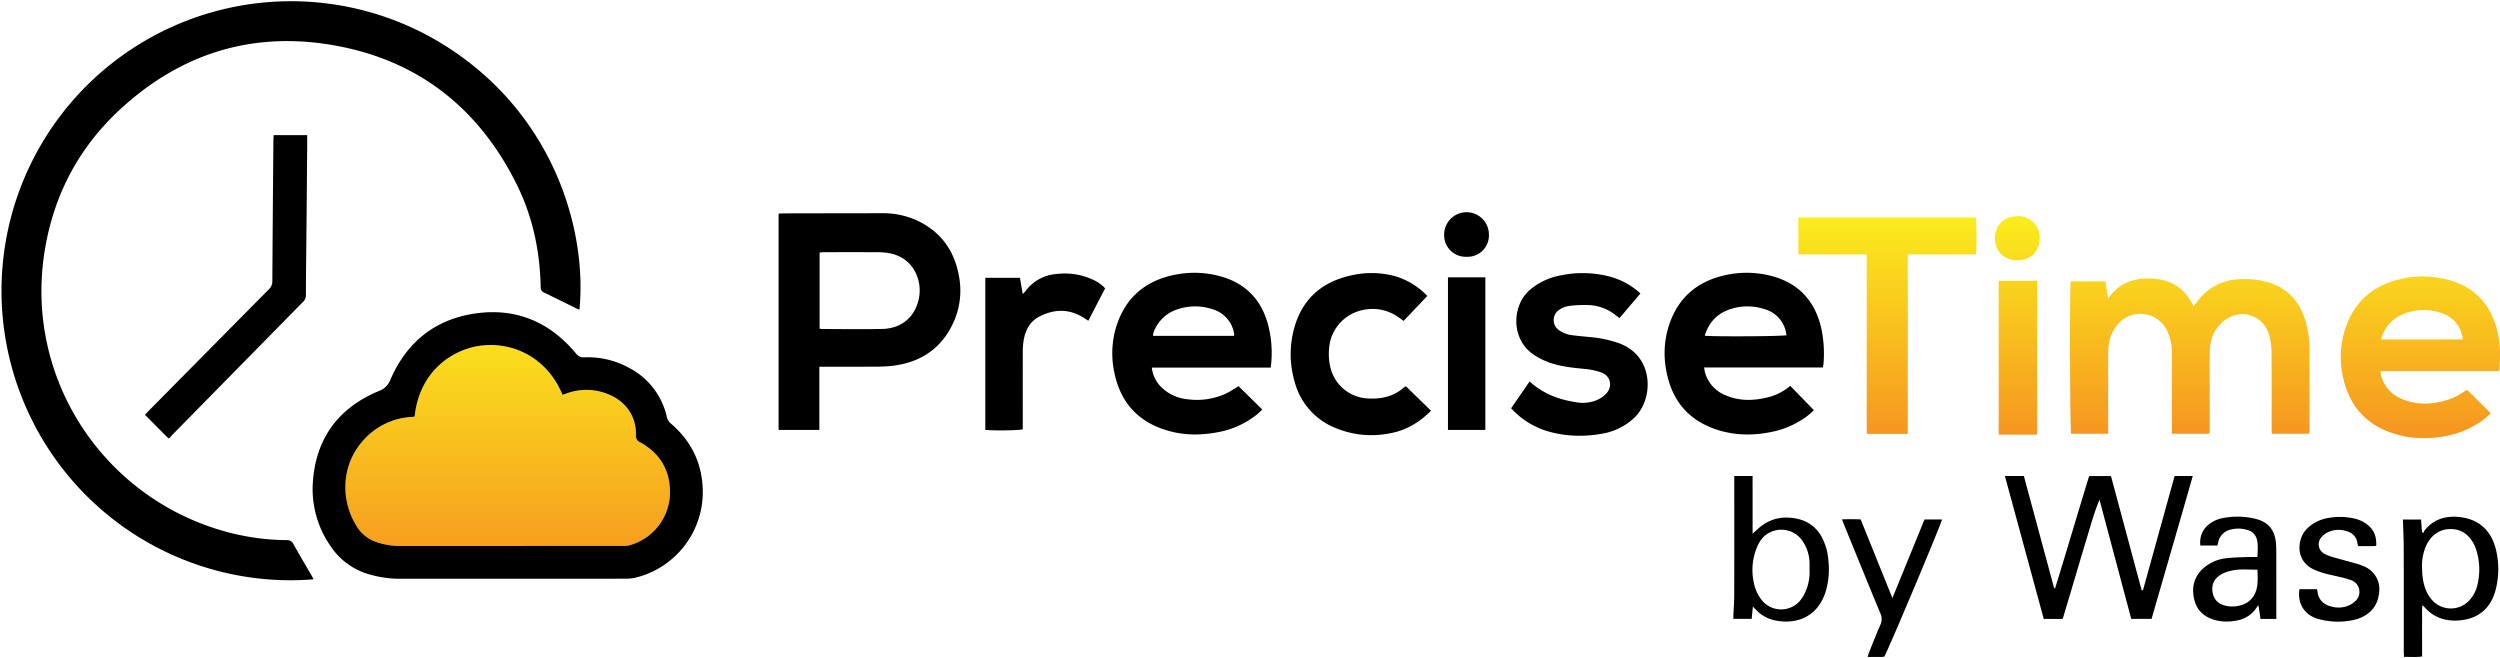<svg xmlns="http://www.w3.org/2000/svg" xmlns:xlink="http://www.w3.org/1999/xlink" width="1178.263" height="310.135" viewBox="0 0 1178.263 310.135">
  <defs>
    <style>
      .cls-1 {
        stroke: rgba(0,0,0,0);
        stroke-miterlimit: 10;
      }

      .cls-2 {
        fill: url(#linear-gradient);
      }

      .cls-3 {
        fill: url(#linear-gradient-2);
      }

      .cls-4 {
        fill: none;
      }
    </style>
    <linearGradient id="linear-gradient" x1="0.5" x2="0.5" y2="1" gradientUnits="objectBoundingBox">
      <stop offset="0" stop-color="#fae01d"/>
      <stop offset="1" stop-color="#f69520"/>
    </linearGradient>
    <linearGradient id="linear-gradient-2" x1="0.5" x2="0.5" y2="1" gradientUnits="objectBoundingBox">
      <stop offset="0" stop-color="#fbed1d"/>
      <stop offset="1" stop-color="#f6951f"/>
    </linearGradient>
  </defs>
  <g id="Precise_Time_Logo" data-name="Precise Time Logo" transform="translate(-143.38 -385.44)">
    <path id="Union_5" data-name="Union 5" class="cls-1" d="M96.013,220.525A136.462,136.462,0,0,1,287.441,42.683c54.49,32.076,70.78,88.759,67.026,126.69a14.105,14.105,0,0,1-1.321-.5c-5.089-2.507-10.151-5.072-15.276-7.505a2.643,2.643,0,0,1-1.663-2.77c-.363-16.924-3.8-33.2-11.358-48.376C307,74.381,278.5,51.87,239,44.84c-38.647-6.879-72.737,3.824-101.437,30.555-19.353,18.026-31.042,40.476-35.173,66.6-9.486,59.981,27.72,115.345,83.745,131.54A110.79,110.79,0,0,0,216.392,278a3.2,3.2,0,0,1,3.246,1.8c2.837,5.1,5.82,10.112,8.742,15.16.236.406.432.834.778,1.506-3.6.3-7.243.455-10.889.455A136.242,136.242,0,0,1,96.013,220.525Zm63.128,7.923c-3.091-3.111-6.176-6.23-9.425-9.509.719-.761,1.347-1.454,2-2.119q28.215-28.567,56.459-57.106a4.941,4.941,0,0,0,1.562-3.775q.2-33.071.5-66.144c.007-.789.07-1.577.121-2.65h15.809c0,1.354.009,2.768,0,4.18q-.138,17.017-.286,34.031c-.116,12.461-.283,24.923-.332,37.383a4.387,4.387,0,0,1-1.635,3.264q-11.6,11.794-23.187,23.594Q181.9,208.746,163.083,227.89c-.67.682-1.3,1.4-2.113,2.275C160.174,229.42,159.641,228.951,159.141,228.448Z" transform="translate(62 361.999)"/>
    <path id="Path_23" data-name="Path 23" class="cls-2" d="M239.836,272.2m-45.054-76.445a7.762,7.762,0,0,1-.852.162,32.814,32.814,0,0,0-24,11.839c-10.213,12.022-9.722,28.464-2.287,39.961a17.015,17.015,0,0,0,8.8,7.087,33.909,33.909,0,0,0,11.272,1.962q52.883,0,105.765-.014a9.693,9.693,0,0,0,2.593-.318,25.969,25.969,0,0,0,19.074-25.77c-.228-10.093-5.061-17.825-14-22.73a3.239,3.239,0,0,1-2.044-3.325c.258-9.4-5.24-16.453-13.685-19.62a27.035,27.035,0,0,0-19-.126c-.647.228-1.308.416-1.943.617-7.284-17.718-23.744-25.226-38.921-23.081-13.42,1.9-28.556,12.336-30.767,33.356" transform="translate(144 386)"/>
    <path id="Path_2" data-name="Path 2" d="M239.836,272.2q-26.022,0-52.042.012a50.874,50.874,0,0,1-14.183-2.023,32.452,32.452,0,0,1-18.438-13.36,46.943,46.943,0,0,1-8.334-30.163c1.418-20.62,11.98-34.931,30.981-42.882a9.186,9.186,0,0,0,5.559-5.388c7.652-17.742,21.136-28.576,40.261-31.254,19.031-2.664,34.857,4.065,47.161,18.835a4.362,4.362,0,0,0,3.969,1.876,40.344,40.344,0,0,1,21.2,5.012A34.55,34.55,0,0,1,313.653,195.9a5.535,5.535,0,0,0,1.907,3.141c10.283,8.82,15.328,20.066,15.028,33.577a41.553,41.553,0,0,1-31.805,39.105,21.238,21.238,0,0,1-4.747.456q-27.1.045-54.2.019m-45.054-76.445a7.762,7.762,0,0,1-.852.162,32.814,32.814,0,0,0-24,11.839c-10.213,12.022-9.722,28.464-2.287,39.961a17.015,17.015,0,0,0,8.8,7.087,33.909,33.909,0,0,0,11.272,1.962q52.883,0,105.765-.014a9.693,9.693,0,0,0,2.593-.318,25.969,25.969,0,0,0,19.074-25.77c-.228-10.093-5.061-17.825-14-22.73a3.239,3.239,0,0,1-2.044-3.325c.258-9.4-5.24-16.453-13.685-19.62a27.035,27.035,0,0,0-19-.126c-.647.228-1.308.416-1.943.617-7.284-17.718-23.744-25.226-38.921-23.081-13.42,1.9-28.556,12.336-30.767,33.356" transform="translate(144 386)"/>
    <path id="Union_2" data-name="Union 2" class="cls-1" d="M444.143,127.063a37.9,37.9,0,0,1-16.895-10.737c2.9-4.207,5.745-8.326,8.718-12.633,6.341,5.791,13.682,8.509,21.638,9.739a17.163,17.163,0,0,0,10.342-1.1,14,14,0,0,0,4.075-2.85c3.189-3.409,2.186-8.335-2.15-9.99a31.605,31.605,0,0,0-7.917-1.693c-5.012-.525-10.021-.95-14.872-2.433a33.826,33.826,0,0,1-9.293-4.352c-10.683-7.294-10.307-23.009-1.7-30.486a31.008,31.008,0,0,1,14.117-6.754,51.043,51.043,0,0,1,23.055.365A34.568,34.568,0,0,1,488.171,62.2c-1.607,2.018-3.286,3.9-4.909,5.825-1.595,1.892-3.211,3.766-4.9,5.748-.506-.34-.979-.6-1.386-.94A21.8,21.8,0,0,0,464.044,67.7a55.048,55.048,0,0,0-9.541.414,11.023,11.023,0,0,0-4.418,1.706,5.765,5.765,0,0,0-.291,9.7,13.4,13.4,0,0,0,6.448,2.4c3.165.418,6.357.646,9.533.99A53.772,53.772,0,0,1,477.9,85.616c16.947,5.966,16.646,26.49,7.368,35.216a28.989,28.989,0,0,1-15.029,7.458,60.429,60.429,0,0,1-10.775.994A53.15,53.15,0,0,1,444.143,127.063Zm-98.992-1.18a32.228,32.228,0,0,1-19.946-22.125,45.974,45.974,0,0,1,.112-26.252c4.009-13.25,13.274-20.909,26.6-23.807a42.214,42.214,0,0,1,20.88.446,34.6,34.6,0,0,1,14.953,9.241L376.577,75.15c-.72-.515-1.35-.971-1.986-1.418a21.173,21.173,0,0,0-17.973-3.55A19.908,19.908,0,0,0,341.441,88.43a26.507,26.507,0,0,0,.728,9.032A19,19,0,0,0,359.737,111.7c6.476.4,12.384-.987,17.325-5.458a2.8,2.8,0,0,1,.626-.265L389.5,117.5c-5.135,5.109-10.876,8.733-17.746,10.3a46.822,46.822,0,0,1-10.435,1.205A43.37,43.37,0,0,1,345.151,125.883Zm179.452.661c-13.936-4.419-21.852-14.141-24.305-28.386a42.813,42.813,0,0,1,.832-19.241c4.19-14.625,14.064-23,28.85-25.692a45.889,45.889,0,0,1,19.513.638c13.388,3.358,21.2,12.09,24.086,25.417a58.868,58.868,0,0,1,.91,15.983,15.582,15.582,0,0,1-.342,1.826H518.209a24.752,24.752,0,0,0,.512,2.719,16.367,16.367,0,0,0,9.818,10.49c6.048,2.541,12.288,2.55,18.584,1.124a25.945,25.945,0,0,0,11.685-5.655l11.149,11.477c-1.067.926-2.2,2.034-3.454,2.972a42.04,42.04,0,0,1-17.96,7.535,55.448,55.448,0,0,1-9.91.925A46.139,46.139,0,0,1,524.6,126.544Zm5.96-56.937c-6.089,1.994-10.087,6.134-12.072,12.519,4,.5,36.731.314,38.537-.229a22.76,22.76,0,0,0-.429-2.281A14.307,14.307,0,0,0,546.57,69.566a26.406,26.406,0,0,0-7.98-1.259A25.68,25.68,0,0,0,530.563,69.607ZM263.479,126.27C250.5,121.879,242.9,112.7,240.231,99.4a42.921,42.921,0,0,1,.653-20.658c4.221-14.5,14.072-22.847,28.771-25.505A45.976,45.976,0,0,1,290.1,54.1c11.213,3.058,18.65,10.112,22.135,21.224a52.156,52.156,0,0,1,1.707,21.827H257.908a15.189,15.189,0,0,0,4.065,8.81,20.162,20.162,0,0,0,12.711,6.1,32.343,32.343,0,0,0,18.252-2.722c1.933-.913,3.708-2.161,5.845-3.427l11.188,11.021c-.931.863-1.695,1.652-2.543,2.343a41.39,41.39,0,0,1-19.084,8.454,55.449,55.449,0,0,1-10.007.943A46.024,46.024,0,0,1,263.479,126.27Zm6.691-56.626A17.6,17.6,0,0,0,258.7,80.687a7.3,7.3,0,0,0-.223,1.518h38.115a2.532,2.532,0,0,0,.148-.6,5.718,5.718,0,0,0-.134-.941,14.445,14.445,0,0,0-10.422-11.127,26.494,26.494,0,0,0-7.878-1.222A25.75,25.75,0,0,0,270.17,69.644ZM179.425,126.5V54.85h16.323c.435,2.523.851,4.943,1.324,7.686.579-.639,1.008-1.047,1.359-1.512a19.909,19.909,0,0,1,14.447-7.965,31.552,31.552,0,0,1,17.069,2.578A17.448,17.448,0,0,1,235.9,59.8c-2.61,5.036-5.212,10.057-7.924,15.287-.678-.442-1.246-.81-1.813-1.182-6.965-4.576-14.174-4.478-21.349-.746-4.331,2.253-6.466,6.289-7.287,10.993a31.164,31.164,0,0,0-.428,5.243c-.036,11.425-.018,22.853-.018,34.279v2.572c-1.065.329-5.88.52-10.37.52C183.75,126.765,180.936,126.682,179.425,126.5ZM82,126.535V24.592c.843-.045,1.545-.114,2.246-.116q23.267-.049,46.536-.077a38.367,38.367,0,0,1,16.749,3.566c11.452,5.467,17.737,14.779,19.668,27.14a36.061,36.061,0,0,1-2.93,21.072c-5.635,12.157-15.475,18.545-28.579,20.143a75.152,75.152,0,0,1-8.617.4c-7.676.053-15.353.018-23.028.018h-2.834v29.8Zm21.21-83.764a16.908,16.908,0,0,0-1.877.209V78.791a6.723,6.723,0,0,0,1.04.184c9.507.009,19.019.176,28.521-.038,9.526-.216,16.079-6.211,17.435-15.586,1.048-7.24-2.418-17.517-13.527-19.991a27.3,27.3,0,0,0-5.706-.573q-5.937-.04-11.874-.035Q110.216,42.753,103.21,42.772Zm294.266,83.756v-71.9H415.1v71.9Zm8.664-81.595a10.15,10.15,0,0,1-10.454-10.454,10.549,10.549,0,0,1,21.1-.005,10.074,10.074,0,0,1-10.491,10.46Z" transform="translate(428.333 461.531)"/>
    <path id="Union_3" data-name="Union 3" class="cls-1" d="M272.811,109.285c-.878-.014-1.769-.029-2.687-.017-.048-1.035-.123-1.953-.123-2.872-.009-16.291.019-32.582-.025-48.874-.011-4.226-.238-8.454-.376-13h8.546c.148,1.994.294,3.941.439,5.889.229.149.454.3.683.45a5.668,5.668,0,0,1,.58-1.255c3.994-4.978,9.347-6.8,15.514-6.335,9.775.738,16.089,6.291,18.235,16.1a39.035,39.035,0,0,1-.3,18.277c-2.339,9.049-8.581,14-17.905,14.477-6.306.321-11.613-1.648-15.773-6.481a9.027,9.027,0,0,0-.848-.706c-.263,2.826-.1,5.405-.13,7.971-.031,2.714-.006,5.43-.006,8.145V109.1a29.993,29.993,0,0,1-3.853.21C274.125,109.307,273.472,109.3,272.811,109.285Zm7.93-52.847A23.358,23.358,0,0,0,278.6,67.155c.059,1.2.061,2.4.183,3.591.431,4.2,1.538,8.173,4.33,11.48a11.852,11.852,0,0,0,17.626.558,15.586,15.586,0,0,0,3.875-7.073,30.585,30.585,0,0,0-.436-16.795,15.916,15.916,0,0,0-3.51-6.211,10.722,10.722,0,0,0-5.919-3.413,14.239,14.239,0,0,0-2.762-.278C287.18,49.015,283.1,51.647,280.741,56.438ZM229.7,91.391c-6.754-1.852-9.9-7.587-8.862-14.011h8.236a4.876,4.876,0,0,1,.216.778c.384,4.023,2.734,6.379,6.488,7.363a12.353,12.353,0,0,0,7.785-.274,10.8,10.8,0,0,0,3.929-2.588,5.847,5.847,0,0,0-2.169-9.5,46.263,46.263,0,0,0-6.216-1.723c-2.091-.526-4.219-.909-6.29-1.5a35.172,35.172,0,0,1-5.175-1.846c-9.193-4.268-7.832-14.776-3.21-19.292a18.6,18.6,0,0,1,10.379-5.07,30.358,30.358,0,0,1,11.908.342,15.279,15.279,0,0,1,6.6,3.255c2.866,2.492,3.919,5.676,3.692,9.612-.775.064-1.245.135-1.715.137-2.233.012-4.466.006-6.79.006a13.481,13.481,0,0,1-.368-1.438,6.424,6.424,0,0,0-4.482-5.423,11.964,11.964,0,0,0-9.338.265,9.039,9.039,0,0,0-3.029,2.267,5,5,0,0,0,1.386,7.944,19.165,19.165,0,0,0,4,1.577c3.526,1.027,7.088,1.926,10.619,2.935a27.823,27.823,0,0,1,4.055,1.442,11.568,11.568,0,0,1,7.037,12.194c-.553,6.7-4.84,11.438-12.068,13.027a33.868,33.868,0,0,1-7.292.8A35.139,35.139,0,0,1,229.7,91.391Zm-48.01.669c-5.213-1.244-9-4.222-10.362-9.535-1.45-5.653-.38-10.8,4.08-14.9a19.048,19.048,0,0,1,10.531-4.8c3.233-.436,6.522-.461,9.79-.606,1.664-.074,3.335-.014,5.264-.014.134-2.91.456-5.667-.245-8.387a6.089,6.089,0,0,0-4.411-4.349,14.07,14.07,0,0,0-7.572-.271,7.731,7.731,0,0,0-6.254,6.192c-.1.458-.221.912-.342,1.4H174.14a10.789,10.789,0,0,1,3.886-9.9,15.432,15.432,0,0,1,7.41-3.173,35.406,35.406,0,0,1,14.517.441c6.207,1.49,9.321,5.252,9.818,11.668.1,1.273.142,2.552.145,3.829q.016,12.945.006,25.89v5.818h-7.433c-.316-2.087-.62-4.106-.968-6.4a9.989,9.989,0,0,0-.8.916,13.809,13.809,0,0,1-9.52,6.264,24.18,24.18,0,0,1-4.7.478A20.612,20.612,0,0,1,181.693,92.06Zm5.626-23.09A14.983,14.983,0,0,0,183.029,71c-2.947,2.071-3.788,5.124-3,8.488.765,3.275,3.152,5.142,6.379,5.761a14.378,14.378,0,0,0,7.343-.5,9.963,9.963,0,0,0,6.567-6.485c1.116-3.246.834-6.569.706-10.093-1.048,0-2.089-.024-3.122-.049-1.013-.024-2.019-.049-3.019-.049A26.169,26.169,0,0,0,187.319,68.97Zm-86.994,22.4C94.255,69.052,88.166,46.669,82,24h8.942q7.142,26.459,14.269,52.866l.466.065c5.424-17.567,10.606-35.21,16.031-52.883H132q7.227,26.889,14.459,53.8a1.735,1.735,0,0,0,.31.022.352.352,0,0,0,.213-.079,1.336,1.336,0,0,0,.235-.408q7.351-26.545,14.7-53.088c.019-.063.114-.1.3-.269h8.333c-6.433,22.537-12.943,44.874-19.423,67.335h-9.577Q134.084,63.315,126.591,35.2c-2.544,6.011-4.182,12.263-6.076,18.43-1.922,6.26-3.74,12.549-5.611,18.824S111.159,85,109.257,91.369Z" transform="translate(1006.292 585.767)"/>
    <path id="Union_4" data-name="Union 4" class="cls-1" d="M145.269,109.286c.274-.844.442-1.5.694-2.125,1.762-4.366,3.451-8.766,5.356-13.07a6.267,6.267,0,0,0-.056-5.414C145.538,74.9,139.928,61.065,134.284,47.25c-.328-.8-.625-1.62-1.08-2.808,3.06-.082,5.864-.092,8.8.021l14.961,37.09L172.09,44.494h8.238c-.233,1.892-24.331,59.2-27.176,64.665-.43.04-.9.118-1.374.121-.975.007-1.95.009-2.956.009ZM99.982,91.637a16,16,0,0,1-7.061-4.355c-.49-.5-.986-1-1.716-1.73-.21,2.118-.393,3.96-.577,5.8H82.007c0-.61-.018-1.077,0-1.543.139-3.269.4-6.538.41-9.806.042-17.66.019-35.319.019-52.978V24h8.627c.018,8.959,0,17.833.013,27.21,1.015-.926,1.645-1.49,2.263-2.065,5.557-5.172,12.083-6.572,19.345-4.832A16.655,16.655,0,0,1,123.7,52.872a27.324,27.324,0,0,1,3.069,10.748,37.1,37.1,0,0,1-1.2,14.709c-3.224,10.478-11.041,14.294-18.724,14.295A24.914,24.914,0,0,1,99.982,91.637Zm.882-41.713c-4.036,1.306-6.466,4.326-7.911,8.12a28.014,28.014,0,0,0-.641,18.773A17.611,17.611,0,0,0,95.5,82.631a11.688,11.688,0,0,0,18.472-.547,20.627,20.627,0,0,0,2.47-4.615,22.933,22.933,0,0,0,1.454-9.627c0-1.2.088-2.4-.018-3.588a18.972,18.972,0,0,0-3.415-9.82,12.047,12.047,0,0,0-13.6-4.509Z" transform="translate(878.318 585.768)"/>
    <path id="Union_1" data-name="Union 1" class="cls-3" d="M362.334,126.357C350,122.367,342.254,114,339.095,101.448a43.114,43.114,0,0,1,.232-22.988c4.106-13.969,13.592-22.223,27.752-25.127a45.018,45.018,0,0,1,9.074-.921A47.966,47.966,0,0,1,387.068,53.7c12.5,2.917,20.48,10.6,23.978,22.925A48.2,48.2,0,0,1,412.7,89.8v.253c0,2.02-.089,4.045-.216,6.072a3.966,3.966,0,0,1-.321.859h-55.8a16.8,16.8,0,0,0,.305,2.273,16.286,16.286,0,0,0,9.514,10.766c6.577,2.916,13.354,2.877,20.176,1.029a32.015,32.015,0,0,0,5.6-2.092,60.353,60.353,0,0,0,5.157-3.162c3.607,3.554,7.334,7.226,11.258,11.091-1.177,1.041-2.186,2.042-3.3,2.9a42.706,42.706,0,0,1-19.273,8.04,53.122,53.122,0,0,1-8.985.785A46.7,46.7,0,0,1,362.334,126.357Zm5.048-56.333a17.454,17.454,0,0,0-10.166,10.224,14.081,14.081,0,0,0-.452,1.838h38.47c-1.029-6.328-4.345-10.423-10.039-12.391a25.956,25.956,0,0,0-8.519-1.476A25.264,25.264,0,0,0,367.382,70.024ZM176.434,126.957V54.444h18.1v72.513Zm-62.15-.366c-.126-7.082-.039-14.084-.055-21.084-.015-7.033,0-14.067,0-21.1V42.021H82V24.575h83.574c.475,1.76.575,14.522.106,17.426h-32.1c-.007,14.3,0,28.337,0,42.371V126.59Zm96.273-.056c-.518-1.669-.739-66.89-.207-71.832h16.335l1.325,8.112c4.828-6.935,11.354-9.449,18.8-9.449q1.258,0,2.551.094c8.636.615,15.118,4.739,18.9,13.05.643-.828,1.121-1.418,1.571-2.03a25.361,25.361,0,0,1,20.686-10.766,39.025,39.025,0,0,1,13.5,1.6c9.44,3.091,14.834,9.867,17.333,19.212a46.838,46.838,0,0,1,1.545,12.092q.015,19.065,0,38.129c0,.544-.072,1.088-.12,1.778H305.162c-.03-.86-.088-1.778-.089-2.695-.006-11.83.057-23.662-.05-35.492A31.506,31.506,0,0,0,304,80.294c-2.842-10.263-14.686-13.414-22.48-6.075-3.97,3.738-5.559,8.512-5.62,13.817-.086,7.592-.022,15.188-.023,22.781q0,6.835-.006,13.669c0,.625-.068,1.25-.114,2.031H258.048v-2.669q0-17.746,0-35.492a22.781,22.781,0,0,0-2.282-10.436,13.922,13.922,0,0,0-23.675-2.368c-3,3.815-4.073,8.266-4.082,13.014q-.034,17.507-.007,35.012v2.956Zm-35.9-92.209c.061-6.132,4.531-10.414,10.777-10.324a10.024,10.024,0,0,1,10.317,10.5c-.04,6.113-4.291,10.283-10.493,10.293h-.019C178.98,44.8,174.592,40.456,174.652,34.325Z" transform="translate(908.946 463.33)"/>
    <path id="Path_22" data-name="Path 22" class="cls-4" d="M225.549,162.4c-13.42,1.9-28.556,12.336-30.766,33.356a7.815,7.815,0,0,1-.853.162,32.814,32.814,0,0,0-24,11.839c-10.213,12.022-9.722,28.464-2.287,39.961a17.01,17.01,0,0,0,8.8,7.087,33.929,33.929,0,0,0,11.271,1.962q52.883,0,105.765-.014a9.626,9.626,0,0,0,2.594-.319,25.968,25.968,0,0,0,19.073-25.77c-.227-10.092-5.061-17.824-14-22.729a3.241,3.241,0,0,1-2.045-3.325c.258-9.4-5.24-16.454-13.684-19.621a27.048,27.048,0,0,0-19-.126c-.647.229-1.308.417-1.943.618-6.478-15.757-20.209-23.439-33.844-23.438a36.525,36.525,0,0,0-5.077.357" transform="translate(144 386)"/>
  </g>
</svg>
